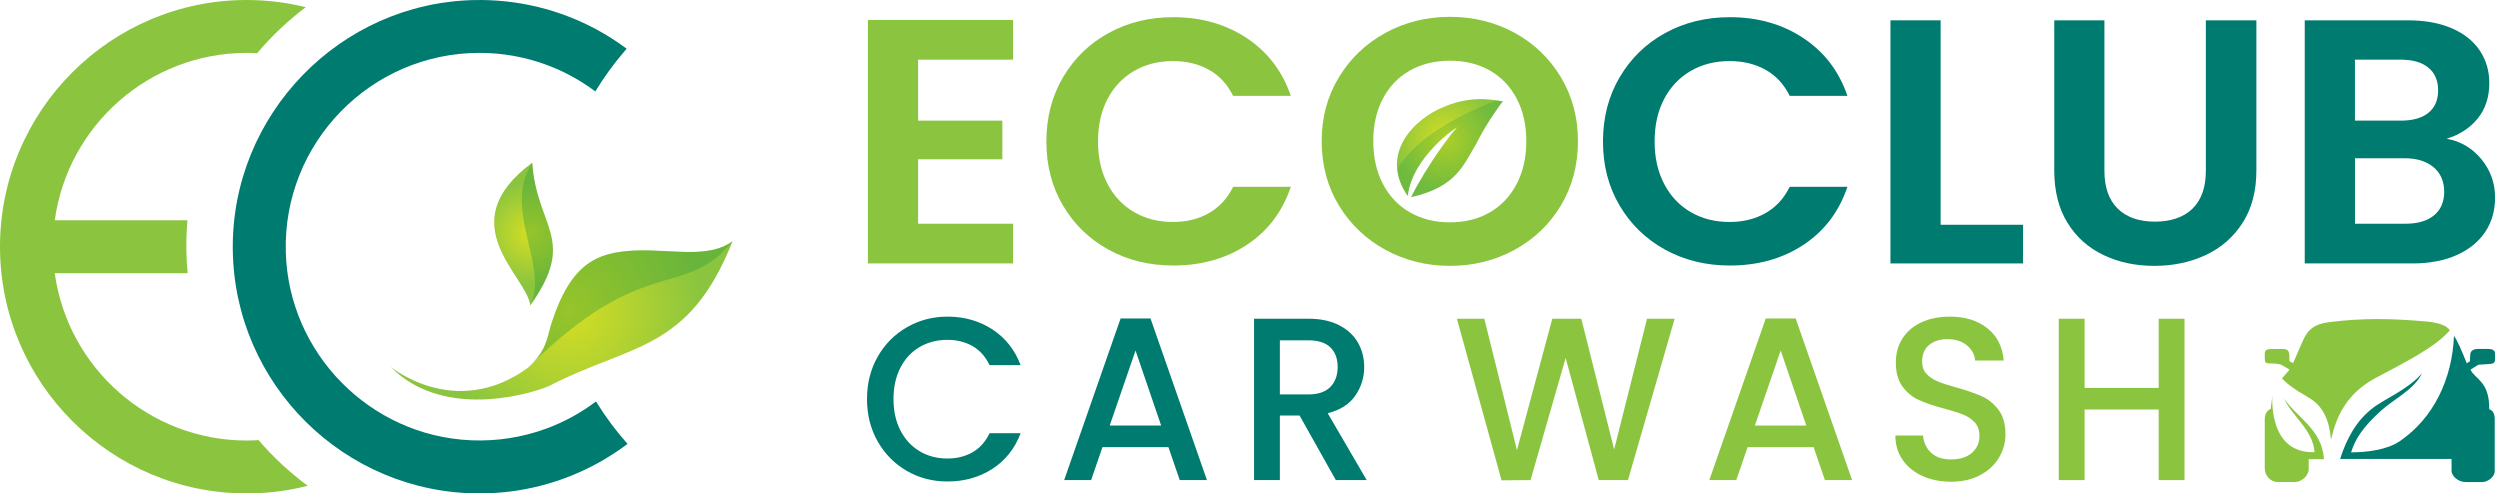 <?xml version="1.0" encoding="UTF-8"?>
<svg xmlns="http://www.w3.org/2000/svg" width="304" height="60" viewBox="0 0 304 60" fill="none">
  <g clip-path="url(#clip0_823_6500)">
    <path d="M278.848 44.142L279.974 41.552C280.638 39.956 281.541 39.406 283.144 39.184C287.174 38.665 290.682 38.697 295.295 39.117C296.633 39.282 297.487 39.572 297.904 40.158C296.051 42.318 292.278 44.128 288.734 46.038C285.554 47.802 284.149 50.315 283.451 53.485C283.225 51.053 282.512 49.373 280.691 48.321C278.922 47.291 278.255 46.8 277.486 46.02L278.407 44.947L277.486 44.4C277.066 44.195 276.48 44.206 275.862 44.185C275.541 44.174 275.396 44.068 275.396 43.602C275.404 43.44 275.396 43.136 275.396 43.02C275.396 42.554 275.629 42.438 276.332 42.438C276.628 42.431 277.384 42.438 277.616 42.438C278.199 42.438 278.393 42.671 278.393 43.415V43.927L278.852 44.149L278.848 44.142Z" fill="#8BC53F"></path>
    <path d="M294.494 45.406C292.853 47.354 289.772 48.607 288.512 49.634C286.564 51.127 285.364 53.287 284.559 55.803H298.108V57.268C298.126 57.868 298.874 58.617 299.831 58.617H301.86C302.457 58.617 303.353 58.034 303.36 57.289V50.975C303.36 50.379 303.187 49.941 302.693 49.758C302.721 46.338 300.995 46.154 300.409 44.951L301.362 44.354L302.827 44.252C303.166 44.188 303.402 44.188 303.402 43.606C303.395 43.475 303.402 43.14 303.402 43.023C303.402 42.558 303.028 42.438 302.608 42.431H301.331C300.568 42.427 300.385 42.861 300.385 43.105L300.342 43.931L299.961 44.178C299.386 42.748 298.828 41.411 298.401 40.846C298.197 46.062 295.938 50.824 291.84 53.629C290.238 54.738 287.746 54.992 285.893 55.009C286.398 53.368 287.326 51.939 289.525 49.948C290.982 48.6 293.601 47.351 294.501 45.413L294.494 45.406Z" fill="#007B70"></path>
    <path d="M277.74 48.455C279.318 50.799 282.36 52.197 282.597 55.835H280.74V57.014C280.74 57.897 279.837 58.613 279.071 58.613H276.939C276.145 58.613 275.393 57.872 275.393 56.951V51.011C275.386 50.534 275.566 49.938 276.12 49.722L276.325 48.039C276.325 48.039 275.711 55.197 281.449 54.981C281.245 52.246 278.746 50.668 277.737 48.452L277.74 48.455Z" fill="#8BC53F"></path>
    <path d="M203.636 38.757L197.961 58.38H194.407L190.384 43.528L186.113 58.38L182.587 58.408L177.159 38.757H180.494L184.461 54.738L188.76 38.757H192.286L196.281 54.653L200.276 38.757H203.64H203.636Z" fill="#8BC53F"></path>
    <path d="M220.528 54.371H212.509L211.133 58.38H207.854L214.715 38.728H218.354L225.215 58.38H221.908L220.532 54.371H220.528ZM219.646 51.745L216.533 42.625L213.392 51.745H219.646Z" fill="#8BC53F"></path>
    <path d="M233.785 57.886C232.754 57.423 231.946 56.771 231.36 55.923C230.771 55.077 230.478 54.088 230.478 52.959H233.841C233.915 53.806 234.24 54.501 234.819 55.048C235.398 55.595 236.209 55.867 237.258 55.867C238.306 55.867 239.185 55.599 239.792 55.062C240.399 54.526 240.702 53.834 240.702 52.987C240.702 52.327 240.515 51.791 240.138 51.378C239.76 50.965 239.294 50.644 238.733 50.418C238.172 50.192 237.395 49.948 236.404 49.684C235.154 49.345 234.138 49.002 233.358 48.653C232.578 48.303 231.911 47.764 231.36 47.029C230.809 46.295 230.534 45.318 230.534 44.093C230.534 42.964 230.809 41.975 231.36 41.128C231.911 40.281 232.684 39.632 233.675 39.18C234.667 38.728 235.814 38.502 237.12 38.502C238.976 38.502 240.494 38.979 241.68 39.928C242.866 40.878 243.522 42.184 243.649 43.839H240.176C240.12 43.122 239.792 42.512 239.185 42.004C238.578 41.495 237.78 41.241 236.788 41.241C235.888 41.241 235.154 41.478 234.582 41.947C234.014 42.416 233.728 43.094 233.728 43.98C233.728 44.584 233.908 45.078 234.265 45.462C234.625 45.847 235.076 46.154 235.627 46.38C236.178 46.606 236.933 46.849 237.886 47.114C239.153 47.471 240.187 47.831 240.985 48.187C241.782 48.544 242.464 49.094 243.025 49.839C243.586 50.584 243.865 51.575 243.865 52.818C243.865 53.816 243.604 54.755 243.081 55.641C242.559 56.527 241.796 57.236 240.794 57.773C239.792 58.309 238.613 58.578 237.254 58.578C235.969 58.578 234.812 58.348 233.781 57.886H233.785Z" fill="#8BC53F"></path>
    <path d="M265.638 38.757V58.38H262.496V49.797H253.486V58.38H250.345V38.757H253.486V47.171H262.496V38.757H265.638Z" fill="#8BC53F"></path>
    <path d="M106.736 43.359C107.608 41.834 108.794 40.645 110.291 39.787C111.787 38.929 113.428 38.502 115.211 38.502C117.251 38.502 119.065 39.014 120.653 40.041C122.241 41.068 123.395 42.522 124.112 44.404H120.335C119.838 43.369 119.149 42.596 118.267 42.088C117.385 41.58 116.365 41.326 115.207 41.326C113.94 41.326 112.811 41.619 111.819 42.201C110.827 42.783 110.051 43.623 109.489 44.714C108.928 45.805 108.649 47.075 108.649 48.526C108.649 49.977 108.928 51.247 109.489 52.338C110.051 53.428 110.827 54.272 111.819 54.865C112.811 55.458 113.94 55.754 115.207 55.754C116.365 55.754 117.385 55.5 118.267 54.992C119.149 54.483 119.838 53.711 120.335 52.676H124.112C123.395 54.558 122.241 56.008 120.653 57.025C119.065 58.041 117.251 58.549 115.211 58.549C113.411 58.549 111.766 58.122 110.276 57.265C108.787 56.407 107.608 55.218 106.736 53.693C105.865 52.168 105.427 50.446 105.427 48.526C105.427 46.606 105.865 44.883 106.736 43.359Z" fill="#007B70"></path>
    <path d="M142.076 54.371H134.058L132.681 58.38H129.402L136.264 38.728H139.902L146.764 58.38H143.456L142.08 54.371H142.076ZM141.194 51.745L138.081 42.625L134.94 51.745H141.194Z" fill="#007B70"></path>
    <path d="M162.438 58.38L158.029 50.531H155.633V58.38H152.492V38.757H159.106C160.574 38.757 161.82 39.021 162.84 39.547C163.86 40.073 164.622 40.779 165.127 41.665C165.632 42.551 165.886 43.539 165.886 44.629C165.886 45.911 165.522 47.072 164.799 48.117C164.072 49.161 162.956 49.871 161.449 50.248L166.189 58.38H162.441H162.438ZM155.633 47.961H159.106C160.281 47.961 161.167 47.661 161.764 47.058C162.36 46.454 162.66 45.646 162.66 44.629C162.66 43.613 162.367 42.819 161.778 42.243C161.188 41.668 160.299 41.382 159.106 41.382H155.633V47.961Z" fill="#007B70"></path>
    <path d="M196.952 9.395C198.304 7.094 200.146 5.301 202.486 4.016C204.826 2.732 207.448 2.089 210.353 2.089C213.752 2.089 216.731 2.936 219.286 4.631C221.841 6.325 223.631 8.668 224.647 11.661H217.631C216.932 10.249 215.954 9.191 214.691 8.485C213.427 7.779 211.966 7.426 210.311 7.426C208.539 7.426 206.961 7.828 205.581 8.633C204.201 9.438 203.125 10.574 202.355 12.042C201.586 13.511 201.201 15.233 201.201 17.209C201.201 19.186 201.586 20.873 202.355 22.355C203.125 23.838 204.201 24.981 205.581 25.786C206.961 26.591 208.539 26.993 210.311 26.993C211.966 26.993 213.427 26.633 214.691 25.913C215.954 25.193 216.935 24.127 217.631 22.715H224.647C223.631 25.736 221.852 28.087 219.307 29.767C216.766 31.447 213.78 32.287 210.349 32.287C207.445 32.287 204.822 31.645 202.482 30.36C200.142 29.075 198.3 27.289 196.948 25.002C195.596 22.715 194.922 20.118 194.922 17.209C194.922 14.301 195.596 11.697 196.948 9.395H196.952Z" fill="#007B70"></path>
    <path d="M235.98 27.332H246.004V32.033H229.878V2.471H235.98V27.332Z" fill="#007B70"></path>
    <path d="M255.896 2.471V20.767C255.896 22.772 256.433 24.303 257.509 25.362C258.582 26.421 260.096 26.951 262.041 26.951C263.986 26.951 265.542 26.421 266.619 25.362C267.692 24.303 268.232 22.772 268.232 20.767V2.471H274.376V20.725C274.376 23.238 273.815 25.362 272.7 27.099C271.581 28.835 270.085 30.141 268.211 31.017C266.336 31.892 264.251 32.329 261.956 32.329C259.662 32.329 257.633 31.892 255.791 31.017C253.945 30.141 252.484 28.835 251.411 27.099C250.334 25.362 249.798 23.238 249.798 20.725V2.471H255.9H255.896Z" fill="#007B70"></path>
    <path d="M301.747 19.369C302.852 20.725 303.402 22.278 303.402 24.028C303.402 25.609 303.004 27 302.202 28.2C301.401 29.4 300.247 30.339 298.736 31.017C297.226 31.694 295.44 32.033 293.375 32.033H280.256V2.471H292.807C294.868 2.471 296.651 2.795 298.147 3.445C299.644 4.094 300.776 4.998 301.546 6.155C302.315 7.313 302.7 8.626 302.7 10.094C302.7 11.816 302.227 13.257 301.285 14.414C300.339 15.572 299.082 16.391 297.515 16.871C299.231 17.181 300.639 18.014 301.744 19.369H301.747ZM286.362 14.668H291.942C293.396 14.668 294.512 14.351 295.299 13.715C296.082 13.08 296.474 12.169 296.474 10.983C296.474 9.798 296.082 8.88 295.299 8.231C294.515 7.581 293.396 7.256 291.942 7.256H286.362V14.668ZM295.973 26.188C296.802 25.511 297.215 24.551 297.215 23.308C297.215 22.066 296.778 21.042 295.909 20.322C295.038 19.602 293.862 19.242 292.38 19.242H286.366V27.205H292.511C293.993 27.205 295.147 26.866 295.976 26.188H295.973Z" fill="#007B70"></path>
    <path d="M111.642 7.256V14.668H121.885V19.369H111.642V27.205H123.191V32.033H105.54V2.428H123.191V7.256H111.642Z" fill="#8BC53F"></path>
    <path d="M129.268 9.395C130.62 7.094 132.462 5.301 134.802 4.016C137.142 2.732 139.765 2.089 142.669 2.089C146.068 2.089 149.047 2.936 151.602 4.631C154.158 6.325 155.947 8.668 156.964 11.661H149.947C149.248 10.249 148.271 9.191 147.007 8.485C145.744 7.779 144.282 7.426 142.627 7.426C140.855 7.426 139.278 7.828 137.898 8.633C136.518 9.438 135.441 10.574 134.672 12.042C133.902 13.511 133.518 15.233 133.518 17.209C133.518 19.186 133.902 20.873 134.672 22.355C135.441 23.838 136.518 24.981 137.898 25.786C139.278 26.591 140.855 26.993 142.627 26.993C144.282 26.993 145.744 26.633 147.007 25.913C148.271 25.193 149.252 24.127 149.947 22.715H156.964C155.947 25.736 154.168 28.087 151.624 29.767C149.082 31.447 146.096 32.287 142.666 32.287C139.761 32.287 137.139 31.645 134.799 30.36C132.459 29.075 130.616 27.289 129.265 25.002C127.913 22.715 127.239 20.118 127.239 17.209C127.239 14.301 127.913 11.697 129.265 9.395H129.268Z" fill="#8BC53F"></path>
    <path d="M182.795 12.293C182.912 12.522 179.605 11.259 175.669 12.96C171.971 14.382 167.644 18.766 171.18 23.838C171.716 19.045 177.265 15.296 177.229 15.505C177.028 15.438 173.492 20.093 171.589 23.982C177.06 22.726 177.889 20.174 179.502 17.492C180.773 14.887 182.824 12.155 182.792 12.293H182.795Z" fill="url(#paint0_radial_823_6500)"></path>
    <path opacity="0.2" d="M171.198 23.82C170.421 22.708 170.026 21.632 169.916 20.608C172.345 16.218 179.153 13.274 182.033 12.191C182.425 12.251 182.682 12.303 182.774 12.3C182.492 12.611 180.681 15.095 179.524 17.471C177.911 20.149 177.081 22.701 171.611 23.961C173.513 20.072 177.049 15.416 177.251 15.483C177.286 15.275 171.738 19.023 171.201 23.817L171.198 23.82Z" fill="#009345"></path>
    <path d="M168.473 30.381C166.091 29.082 164.202 27.282 162.808 24.981C161.414 22.68 160.715 20.075 160.715 17.167C160.715 14.259 161.414 11.697 162.808 9.395C164.202 7.094 166.091 5.294 168.473 3.995C170.855 2.696 173.471 2.047 176.319 2.047C179.167 2.047 181.818 2.696 184.186 3.995C186.554 5.294 188.428 7.094 189.808 9.395C191.188 11.697 191.88 14.287 191.88 17.167C191.88 20.047 191.188 22.68 189.808 24.981C188.428 27.282 186.547 29.082 184.165 30.381C181.782 31.68 179.167 32.329 176.319 32.329C173.471 32.329 170.855 31.68 168.473 30.381ZM181.154 25.828C182.548 25.023 183.639 23.873 184.422 22.377C185.206 20.88 185.598 19.143 185.598 17.167C185.598 15.191 185.206 13.461 184.422 11.979C183.639 10.496 182.548 9.36 181.154 8.569C179.76 7.779 178.147 7.384 176.315 7.384C174.484 7.384 172.864 7.779 171.455 8.569C170.047 9.36 168.949 10.496 168.166 11.979C167.382 13.461 166.991 15.191 166.991 17.167C166.991 19.143 167.382 20.88 168.166 22.377C168.949 23.873 170.047 25.023 171.455 25.828C172.864 26.633 174.484 27.035 176.315 27.035C178.147 27.035 179.756 26.633 181.154 25.828Z" fill="#8BC53F"></path>
    <path d="M31.44 53.517C30.963 53.545 30.483 53.566 29.997 53.566C18.099 53.566 8.234 44.697 6.66 33.222H22.814C22.722 32.245 22.669 31.253 22.662 30.254C22.652 29.086 22.698 27.928 22.793 26.785H6.66C8.234 15.307 18.099 6.434 29.997 6.434C30.424 6.434 30.843 6.448 31.264 6.473C33.021 4.394 35.008 2.516 37.182 0.872C34.878 0.304 32.471 0 29.997 0C13.454 0 0 13.458 0 30.003C0 46.549 13.454 60 29.997 60C32.555 60 35.04 59.679 37.415 59.072C35.22 57.448 33.215 55.581 31.44 53.517Z" fill="#8BC53F"></path>
    <path d="M72.462 48.822C70.627 50.209 68.584 51.332 66.388 52.133C63.558 53.167 60.469 53.679 57.258 53.538C44.982 52.998 35.103 42.967 34.754 30.685C34.373 17.379 45.088 6.431 58.306 6.431C61.144 6.431 63.865 6.935 66.388 7.86C68.555 8.651 70.574 9.759 72.392 11.118C73.458 9.36 74.668 7.701 76.009 6.152C76.091 6.053 76.158 5.972 76.204 5.926C75.021 5.047 73.775 4.249 72.466 3.544C68.075 1.196 63.035 -0.102 57.692 0.007C41.322 0.335 28.137 13.948 28.306 30.321C28.475 46.715 41.866 60 58.302 60C63.416 60 68.238 58.712 72.455 56.442C72.844 56.234 73.225 56.019 73.599 55.793C73.715 55.722 73.832 55.652 73.948 55.581C74.209 55.422 74.471 55.257 74.728 55.087C74.855 55.002 74.982 54.921 75.106 54.837C75.364 54.663 75.614 54.483 75.865 54.303C75.971 54.226 76.08 54.152 76.186 54.071C76.228 54.039 76.267 54.007 76.309 53.975C74.901 52.394 73.627 50.689 72.512 48.875C72.494 48.858 72.477 48.84 72.462 48.822Z" fill="#007B70"></path>
    <path d="M66.833 46.902C65.781 47.446 54.289 51.505 47.506 44.612C47.368 44.471 55.246 51.187 64.158 44.746C66.406 42.897 66.505 41.044 67.073 39.282C69.441 31.931 72.699 30.727 76.927 30.477C79.391 30.339 81.911 30.671 84.173 30.639C86.04 30.611 87.731 30.332 89.082 29.333C83.76 42.773 76.726 41.785 66.833 46.906V46.902Z" fill="url(#paint1_radial_823_6500)"></path>
    <path opacity="0.4" d="M64.154 44.746C66.724 42.258 66.501 41.044 67.069 39.282C69.438 31.931 72.695 30.727 76.924 30.477C79.387 30.339 81.907 30.671 84.169 30.639C86.037 30.611 87.727 30.332 89.079 29.333C83.199 36.603 78.519 30.48 64.154 44.746Z" fill="#399E36"></path>
    <path d="M64.479 37.136C64.098 33.551 54.653 27.24 64.719 19.782C65.231 27.695 70.257 29.019 64.479 37.136Z" fill="url(#paint2_radial_823_6500)"></path>
    <path opacity="0.4" d="M64.479 37.136C66.815 32.361 61.041 25.5 64.719 19.782C65.231 27.695 70.257 29.019 64.479 37.136Z" fill="#399E36"></path>
  </g>
  <defs>
    <radialGradient id="paint0_radial_823_6500" cx="0" cy="0" r="1" gradientUnits="userSpaceOnUse" gradientTransform="translate(175.849 16.963) rotate(134.48) scale(6.399)">
      <stop stop-color="#D6DE23"></stop>
      <stop offset="1" stop-color="#8BC53F"></stop>
    </radialGradient>
    <radialGradient id="paint1_radial_823_6500" cx="0" cy="0" r="1" gradientUnits="userSpaceOnUse" gradientTransform="translate(69.163 37.856) rotate(45.2) scale(16.048)">
      <stop stop-color="#D6DE23"></stop>
      <stop offset="1" stop-color="#8BC53F"></stop>
    </radialGradient>
    <radialGradient id="paint2_radial_823_6500" cx="0" cy="0" r="1" gradientUnits="userSpaceOnUse" gradientTransform="translate(64.524 28.391) rotate(45.2) scale(6.184)">
      <stop stop-color="#D6DE23"></stop>
      <stop offset="1" stop-color="#8BC53F"></stop>
    </radialGradient>
    <clipPath id="clip0_823_6500">
      <rect width="303.402" height="60" fill="white"></rect>
    </clipPath>
  </defs>
</svg>
